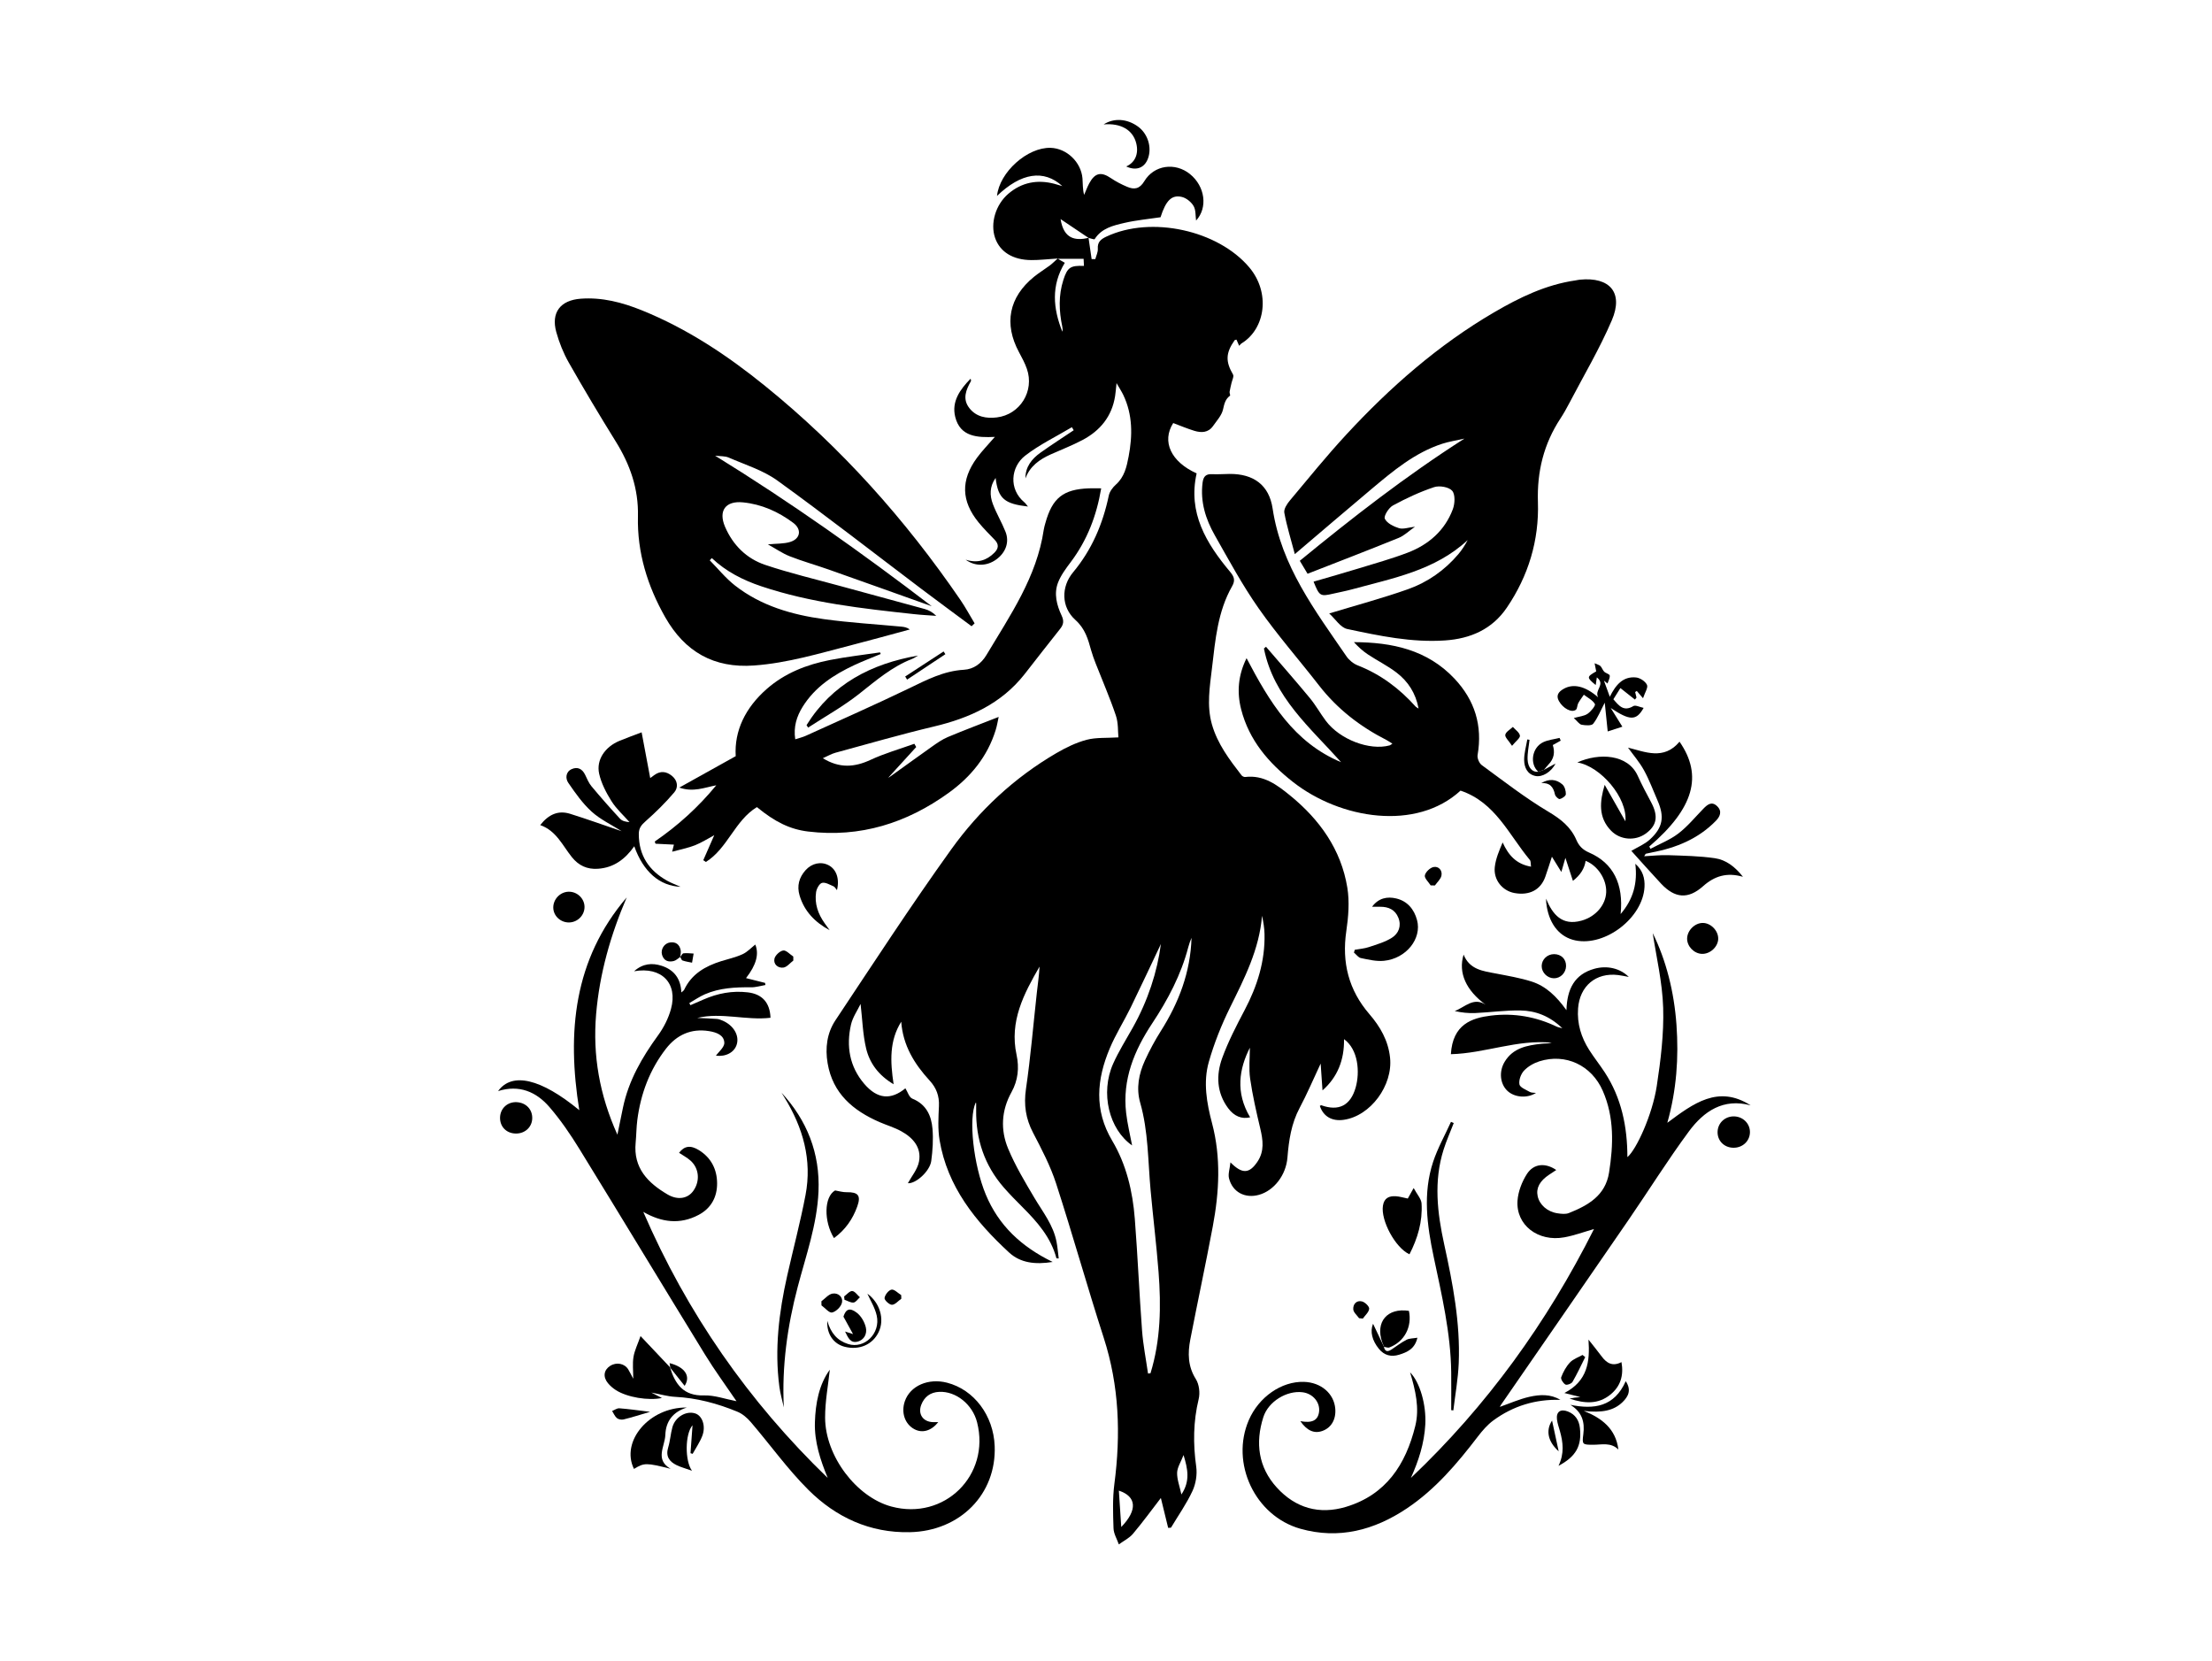 <?xml version="1.0" encoding="UTF-8"?><svg id="a" xmlns="http://www.w3.org/2000/svg" viewBox="0 0 800 600.7"><path d="M393.7,86.1c.37,2.53,.73,5.06,1.1,7.59h1.34c.32-1.25,.98-2.51,.9-3.73-.17-2.48,1.12-3.47,3.12-4.41,16.21-7.63,40.35-2.28,51.66,11.14,7.7,9.13,5.84,22.17-2.77,27.47-.35,.21-.59,.59-.89,.89-.33-.76-.66-1.5-.97-2.23-.33,.1-.59,.1-.67,.21-3.27,4.64-3.31,7.72-.58,12.4,.4,.69-.33,2.06-.56,3.11-.22,1.04-.52,2.08-.68,3.13-.07,.47,.33,1.28,.14,1.42-1.71,1.27-2.06,2.97-2.52,4.99-.49,2.15-2.25,4.04-3.59,5.95-1.73,2.48-4.26,2.53-6.81,1.75-2.59-.8-5.1-1.86-7.61-2.8-4.25,6.66-.82,14.03,8.47,18.2-3.21,14.26,3.47,25.28,12.08,35.57,1.48,1.76,1.97,3.11,.76,5.22-5.22,9.14-6.08,19.39-7.28,29.54-.8,6.8-1.97,13.59-.04,20.41,2.01,7.08,6.34,12.78,10.73,18.45,.27,.35,.91,.65,1.33,.6,6.65-.81,11.53,2.87,16.19,6.66,10.7,8.72,18.47,19.52,20.73,33.36,.83,5.09,.39,10.55-.37,15.71-1.67,11.36,.85,21.32,8.35,30.02,3.92,4.55,6.81,9.55,7.47,15.72,1.08,10.06-7.05,21.12-16.76,22.5-4.24,.6-7.35-1.2-8.63-5.01,.17-.1,.39-.31,.51-.26,6.33,2.27,10.59,.11,12.45-6.43,1.57-5.54,.95-13.76-4.22-17.47,.13,7.52-2.36,13.77-7.78,18.53-.22-3.22-.44-6.34-.67-9.7-2.69,5.73-4.92,11.01-7.6,16.04-3.02,5.66-3.91,11.72-4.41,17.95-.51,6.39-4.89,11.98-10.31,13.48-5.01,1.39-9.55-.96-10.82-5.96-.4-1.56,.27-3.39,.52-5.78,4.28,4.33,6.83,4.07,9.73-.19,2.62-3.85,2.04-7.93,1.03-12.16-1.41-5.93-2.77-11.89-3.64-17.91-.53-3.66-.1-7.46-.1-11.2-3.85,7.58-5.32,16.13,.1,25.17-3,.71-5.76-.34-7.96-3.31-4.15-5.59-4.39-11.93-2.16-18.09,2.18-6,5.15-11.74,8.14-17.4,4.55-8.64,7.41-17.66,7.18-27.5-.05-2.19-.42-4.37-.9-6.58-.97,12.12-6.35,22.59-11.58,33.19-3.1,6.28-5.74,12.9-7.66,19.63-2.1,7.35-.77,14.88,1.16,22.18,3.29,12.43,2.6,24.9,.27,37.33-2.56,13.66-5.49,27.25-8.13,40.89-.95,4.93-.91,9.7,2,14.31,1.2,1.9,1.57,4.99,1.03,7.22-1.98,8.15-2.05,16.21-.89,24.47,.4,2.84-.15,6.19-1.36,8.79-2.15,4.63-5.14,8.86-7.77,13.26-.34,.02-.68,.05-1.02,.07-.89-3.66-1.79-7.32-2.64-10.81-3.29,4.27-6.53,8.73-10.08,12.94-1.34,1.59-3.39,2.58-5.12,3.84-.67-1.93-1.86-3.85-1.92-5.81-.18-5.35-.38-10.77,.31-16.05,2.34-17.91,1.76-35.47-3.85-52.84-5.98-18.52-11.22-37.28-17.22-55.79-2.06-6.36-5.23-12.41-8.34-18.37-2.66-5.09-3.4-10.07-2.57-15.8,1.69-11.57,2.65-23.24,3.94-34.87,.35-3.13,.8-6.24,.98-9.41-5.71,9.86-10.94,19.81-8.32,31.9,1.01,4.67,.54,9.24-1.82,13.49-3.69,6.63-4.05,13.68-1.22,20.45,2.57,6.17,6.06,11.99,9.48,17.76,3.06,5.16,6.88,9.89,8.03,15.98,.37,1.94,.52,3.92,.78,5.95-.51-.03-.82,0-.83-.06-2-7.55-6.93-13.14-12.27-18.48-2.31-2.31-4.62-4.65-6.77-7.11-6.96-7.99-10.11-17.38-9.99-27.93,0-.84,.01-1.69,0-2.53,0-.09-.1-.17-.15-.25-2.7,5.62-.82,22.57,3.63,33.26,4.63,11.13,12.78,18.83,24.19,24.38-6.32,1-11.65,.38-15.8-3.45-12.1-11.18-22.27-23.73-25.1-40.61-.67-4.01-.42-8.22-.23-12.32,.17-3.63-.94-6.58-3.35-9.2-5.55-6.03-9.68-12.76-10.29-21.29-4.31,6.86-4,14.35-2.75,22.61-5.47-3.25-8.68-7.62-9.95-12.97-1.21-5.12-1.35-10.49-2-16.07-1.13,2.37-2.86,4.8-3.47,7.49-1.77,7.78-.53,15.16,4.78,21.38,4.79,5.61,9.67,5.92,14.9,1.64,.8,1.26,1.34,3.26,2.5,3.73,5.04,2.04,6.9,6.14,7.3,10.93,.32,3.84,.06,7.78-.45,11.61-.5,3.72-5.61,8.29-8.46,8.05,1.33-2.48,3.52-5.03,4.04-7.88,.93-5.08-2.22-8.6-6.45-10.93-2.47-1.36-5.24-2.17-7.85-3.3-9.56-4.17-16.9-10.32-18.76-21.27-.94-5.51-.24-10.93,2.82-15.53,13.78-20.72,27.36-41.59,41.87-61.79,10.15-14.14,22.87-25.99,38.05-34.84,3.43-2,7.13-3.8,10.94-4.81,3.4-.9,7.13-.6,11.49-.87-.21-2.06,0-5.18-.92-7.91-2.15-6.37-4.85-12.55-7.3-18.82-.61-1.57-1.2-3.15-1.65-4.77-1.13-4.07-2.14-7.78-5.72-11-5.15-4.64-5.15-11.98-.82-17.18,6.8-8.16,10.77-17.49,12.93-27.77,.3-1.45,1.42-2.95,2.57-3.97,3.08-2.75,3.89-6.41,4.6-10.14,1.44-7.6,1.5-15.1-1.93-22.28-.58-1.2-1.32-2.33-2.44-4.27-.23,2.15-.32,3.44-.52,4.7-1.16,7.35-5.4,12.5-11.8,15.88-3.71,1.96-7.66,3.48-11.49,5.2-4.06,1.82-7.52,4.27-9.14,8.69-.04-4.18,2.27-7.06,5.44-9.32,3.93-2.8,8-5.42,12.02-8.11l-.66-1.1c-5.67,3.39-11.72,6.28-16.9,10.3-5.21,4.05-6.03,12.08-.29,16.86,.46,.39,.8,.93,1.31,1.53-8.36-.98-10.8-2.72-11.7-10.34-2.22,3.12-2.16,6.35-.99,9.45,1.29,3.43,3.22,6.62,4.57,10.03,1.48,3.73,.07,7.52-3.33,9.99-3.4,2.47-7.64,2.6-11.1,.09,4.25,1.34,7.57,.31,10.4-2.52,1.51-1.51,1.71-3.01,.13-4.65-1.98-2.05-4.01-4.07-5.81-6.27-6.33-7.74-6.55-15.31-.62-23.4,1.85-2.53,4.08-4.79,6.47-7.56-6.3,.29-12.54,0-14.33-7.23-1.37-5.52,1.66-9.86,5.57-13.83,.08,.5,.2,.73,.13,.85-1.78,3.15-3.17,6.43-.64,9.73,2.49,3.26,6.2,3.9,10.01,3.43,8.4-1.04,13.64-9.53,10.85-17.55-.72-2.07-1.78-4.05-2.83-5.99-5.57-10.29-3.7-19.92,5.42-27.32,1.8-1.46,3.79-2.67,5.66-4.05,.86-.64,1.62-1.42,2.89-2.55-3.69,.23-6.61,.59-9.53,.57-6.69-.04-11.35-2.97-13.1-7.99-1.85-5.3,.2-12.1,4.81-16.02,4.89-4.15,10.46-5.16,16.58-3.59,.89,.23,1.76,.51,2.93,.85-6.73-6.14-14.95-4.81-23.64,3.55,.89-8.58,10.97-17.63,19.38-17.39,5.8,.17,11.03,5.12,11.53,11.04,.16,1.94,.03,3.9,.6,5.97,.61-1.38,1.12-2.81,1.83-4.14,2.08-3.88,4.33-4.32,7.89-1.89,1.81,1.23,3.8,2.25,5.81,3.1,2.55,1.08,4.51,.86,6.24-2.02,3.54-5.89,11.17-6.88,16.49-2.59,5.53,4.47,6.51,12.19,2.23,16.83-.25-1.72-.05-3.79-.9-5.25-.85-1.46-2.6-2.9-4.22-3.29-3.72-.89-5.81,1.32-7.74,7.34-4.37,.66-8.79,1.05-13.07,2.05-4.03,.94-8.24,1.89-10.75,5.86-.14,.23-1.44-.28-2.21-.44-3.21-2.15-6.41-4.31-10.12-6.8,1.16,7.27,5.37,7.86,10.13,6.79Zm26.17,255.23c-3.35,7.06-7.06,15.03-10.91,22.93-2.45,5.01-5.47,9.76-7.62,14.89-4.69,11.15-5.71,22.23,.89,33.32,5.13,8.62,7.42,18.33,8.19,28.28,1.05,13.46,1.61,26.95,2.62,40.41,.39,5.2,1.42,10.35,2.16,15.53,.3-.03,.59-.07,.89-.1,3.69-11.97,3.87-24.25,2.92-36.59-.76-9.87-1.98-19.71-2.88-29.58-.97-10.58-.8-21.29-3.76-31.64-1.52-5.33-.5-10.49,1.74-15.37,1.66-3.62,3.57-7.17,5.7-10.54,6.55-10.32,10.75-21.38,11.12-33.74-.48,1.11-.87,2.24-1.18,3.4-2.62,10-7.38,18.99-13.05,27.55-6.5,9.81-10.82,20.29-9.42,32.36,.46,3.98,1.43,7.9,2.16,11.76-8.34-5.79-11.58-18.97-6.86-29.54,2.01-4.5,4.67-8.72,7.09-13.03,5.47-9.75,8.87-20.16,10.19-30.3Zm-34.77-246.3c-5,8.23-4.25,16.53-.89,24.91,.16-.61,.1-1.22-.02-1.81-1.19-5.65-1.41-11.29,.38-16.87,1.47-4.57,2.53-5.3,7.46-5.1l-.13-2.58h-9.32l2.53,1.45Zm20.42,457.15c5.95-6.12,5.55-11.04-.87-13.15,.28,4.28,.56,8.46,.87,13.15Zm21.75-11.76c3.23-4.84,2.32-9.19,.78-14.25-.98,2.53-2.27,4.44-2.33,6.39-.06,2.42,.91,4.86,1.55,7.86Z"/><path d="M351.38,226.45c-6.06-4.51-12.15-8.97-18.18-13.52-17.33-13.09-34.46-26.46-52.07-39.17-5.17-3.73-11.64-5.7-17.59-8.3-1.32-.58-2.96-.44-4.91-.68,27.44,16.93,53.21,35.21,78.35,54.44-12.44-4.43-24.87-8.89-37.32-13.28-4.66-1.64-9.44-2.98-14.03-4.78-2.67-1.05-5.09-2.75-7.91-4.31,3.12-.31,5.73-.16,8.07-.88,3.74-1.16,4.23-4.56,1.1-6.9-5.41-4.04-11.43-6.74-18.21-7.41-6.27-.62-8.95,3.02-6.46,8.83,2.85,6.64,7.79,11.51,14.5,13.77,8.94,3.01,18.17,5.18,27.28,7.68,10.13,2.77,20.27,5.49,30.4,8.28,1.49,.41,2.89,1.15,4.21,2.48-2.7-.2-5.41-.33-8.11-.63-18.64-2.03-37.28-4.06-55.19-10.07-6.61-2.22-12.73-5.32-17.87-10.19l-.75,.8c3.03,3.07,5.78,6.51,9.16,9.14,9.4,7.34,20.56,10.54,32.13,12.14,9.28,1.28,18.65,1.83,27.99,2.71,1.01,.1,2.02,.25,3.07,1.02-6.94,1.87-13.87,3.81-20.83,5.6-11.72,3.01-23.3,6.55-35.49,7.43-14.55,1.06-25.03-4.96-32.13-17.44-6.43-11.31-10.18-23.44-9.87-36.47,.24-10.04-2.86-18.77-8.04-27.11-5.83-9.4-11.51-18.9-16.97-28.51-1.95-3.43-3.46-7.22-4.52-11.03-1.96-7.07,1.47-11.51,8.78-12.07,7.76-.59,15.06,1.33,22.15,4.19,16.39,6.62,30.94,16.3,44.58,27.35,27.43,22.21,50.71,48.27,70.63,77.36,1.87,2.73,3.44,5.66,5.15,8.49l-1.11,1.06Z"/><path d="M480.71,221.84c10.01-3.04,19.35-5.54,28.44-8.75,7.12-2.52,13.31-6.83,18.26-12.67,1.32-1.55,2.42-3.29,3.41-5.13-11.86,11.04-27.14,13.8-41.86,17.83-2.23,.61-4.51,1.03-6.77,1.55-4.7,1.09-5,.93-7.12-4.34,5.45-1.59,10.87-3.11,16.27-4.77,5.93-1.82,11.93-3.49,17.71-5.69,7.59-2.89,13.46-7.97,16.38-15.71,.76-2.01,.93-5.33-.22-6.68-1.18-1.38-4.63-1.97-6.56-1.32-5.14,1.71-10.12,4.04-14.89,6.63-1.51,.82-3.38,3.82-2.92,4.79,.77,1.62,3.16,2.82,5.11,3.41,1.52,.47,3.41-.25,5.8-.52-2.21,1.54-3.88,3.22-5.9,4.04-10.89,4.42-21.87,8.64-32.95,12.97-.9-1.5-1.75-2.93-2.81-4.69,18.9-15.48,38.1-30.49,59.53-44.18-3.19,.72-5.64,1.09-7.96,1.84-9.97,3.23-17.82,9.83-25.66,16.41-9.03,7.58-17.99,15.26-27.71,23.52-1.4-5.3-2.89-10.07-3.8-14.96-.25-1.32,.97-3.2,2-4.42,6.7-8.01,13.29-16.14,20.37-23.8,15.83-17.12,33.24-32.42,53.47-44.24,9.21-5.38,18.77-10.03,29.51-11.57,.52-.08,1.04-.21,1.56-.26,10.85-1.06,15.82,4.7,11.54,14.69-4.42,10.31-10.2,20.05-15.41,30.02-.98,1.87-2.01,3.71-3.16,5.47-6.05,9.2-8.52,19.19-8.16,30.27,.45,13.82-3.44,26.67-11.25,38.16-5.31,7.82-13.13,11.22-22.35,11.85-12.05,.82-23.75-1.67-35.38-4.14-2.41-.51-4.28-3.61-6.49-5.6Z"/><path d="M450.82,237.98c8.29,15.8,17.08,30.49,34.21,37.64-11.14-12.49-24.43-23.5-27.91-41.12,.25-.21,.5-.41,.75-.62,5.3,6.17,10.67,12.28,15.85,18.54,2.14,2.59,3.79,5.59,5.81,8.28,5.06,6.72,15.75,10.79,22.99,8.86,.28-.07,.51-.3,1.06-.63-.82-.52-1.44-.97-2.12-1.32-9.53-4.85-17.79-11.22-24.4-19.72-7.24-9.32-15.07-18.22-21.83-27.87-5.89-8.39-10.8-17.49-15.87-26.43-3.32-5.84-5.31-12.13-4.43-19.05,.28-2.18,1.14-3.2,3.44-3.07,2.1,.11,4.22-.08,6.33-.09,8.61-.06,14.28,3.96,15.56,12.51,3.12,20.79,15.34,36.87,26.7,53.44,.96,1.4,2.54,2.69,4.12,3.3,8.24,3.23,15.07,8.36,20.92,14.9,.2,.22,.52,.35,1.05,.69-1.03-5.56-3.81-9.82-7.98-13.01-3.24-2.48-6.97-4.31-10.38-6.58-1.85-1.23-3.5-2.75-5.03-4.42,13.83,.04,26.55,2.76,36.37,13.19,7.35,7.81,10.2,16.98,8.36,27.65-.19,1.12,.59,2.95,1.52,3.63,7.9,5.78,15.67,11.83,24.05,16.82,4.49,2.67,8.1,5.48,10.15,10.22,.93,2.16,2.26,3.56,4.64,4.59,8.7,3.78,12.49,11.35,11.37,22.22,4.64-5.43,6.16-11.27,5.31-18.18,2.73,2.4,3.49,5.27,3.33,8.36-.56,11.13-14.13,21.6-24.98,19.36-5.48-1.13-9.21-5.51-10.36-12.17-.16-.92-.26-1.86-.28-2.94,2.39,5.77,5.8,9.9,12.83,7.96,5.1-1.41,8.75-5.64,8.93-10.27,.19-4.67-3.08-9.66-7.44-11.36q-.57,4.12-4.59,7.24c-.86-2.63-1.68-5.14-2.72-8.32-.54,1.87-.89,3.08-1.47,5.1-1.29-2.09-2.27-3.68-3.41-5.51-.87,2.64-1.58,4.98-2.4,7.28-1.69,4.73-5.75,6.83-11.15,5.85-4.36-.8-7.63-4.75-7.11-9.41,.34-3.02,1.59-5.94,2.84-8.88,2.08,4.57,4.87,7.83,10.27,8.76-.16-.98-.02-1.95-.44-2.45-7.59-9.09-12.46-20.83-25.06-25.05-16.03,14.73-43.41,10.34-60.59-3.12-8.83-6.92-15.89-15.11-18.75-26.27-1.62-6.31-1.05-12.43,1.94-18.48Z"/><path d="M318.51,236.5c-3.18,1.33-6.42,2.55-9.54,4.01-7.45,3.49-14.21,7.88-18.68,15.07-2.17,3.49-3.36,7.22-2.68,11.76,1.38-.45,2.68-.75,3.87-1.29,12.44-5.66,24.95-11.18,37.25-17.11,6.39-3.08,12.58-6.33,19.86-6.74,3.6-.21,6.34-2.29,8.17-5.34,8.56-14.34,18.21-28.2,20.73-45.32,.12-.83,.38-1.64,.6-2.45,2.5-9.02,6.44-12.16,15.72-12.5,1.36-.05,2.73,0,4.45,0-1.66,9.89-5.06,18.74-10.98,26.62-1.75,2.33-3.58,4.76-4.62,7.44-1.57,4.04-.48,8.16,1.29,11.95,.89,1.9,.73,3.21-.54,4.8-4.36,5.43-8.58,10.96-12.89,16.43-8.39,10.64-19.86,15.82-32.72,18.88-11.96,2.84-23.79,6.26-35.65,9.49-1.46,.4-2.8,1.2-4.56,1.98,6.03,3.71,11.46,3.29,17.27,.59,5.08-2.36,10.54-3.91,15.83-5.81l.67,1.18c-3.66,4.01-7.31,8.02-10.97,12.03l-.72-.48c.68-.23,1.47-.3,2.03-.7,5.13-3.64,10.2-7.37,15.34-10.99,1.83-1.29,3.7-2.61,5.74-3.47,5.98-2.51,12.06-4.79,18.4-7.28-.33,1.49-.59,3.19-1.1,4.81-2.97,9.54-8.98,16.87-16.96,22.63-15.19,10.96-31.98,16.27-50.84,14-6.46-.78-11.9-3.38-18.53-8.83-7.98,4.83-10.58,14.91-18.46,19.84l-.94-.64c1.35-3.08,2.71-6.16,3.97-9.04-2.32,1.23-4.55,2.68-6.97,3.64-2.5,.98-5.18,1.48-8.26,2.33l.64-2.56-6.65-.33-.29-.79c8.39-5.74,15.81-12.49,22.26-20.34-4.31,.82-8.3,2.59-13.37,.83,7.03-3.92,13.42-7.47,20.4-11.36-.56-9.22,3.53-17.52,11.14-24.23,6.6-5.82,14.52-8.89,22.98-10.55,5.98-1.17,12.05-1.85,18.09-2.75l.23,.61Z"/><path d="M242.33,494.5c1.86,6.07,4.89,10.33,12.28,10.1,3.78-.12,7.6,1.3,11.75,2.09-3.89-5.73-7.86-11.12-11.34-16.79-15.22-24.78-30.24-49.68-45.49-74.45-3.25-5.27-6.78-10.45-10.82-15.13-4.76-5.52-10.94-8.17-18.57-5.77,5.03-6.99,15.52-4.52,29.37,6.91-4.53-28.15-2.05-54.48,17.15-76.95-5.81,13.52-9.83,27.53-11.07,42.26-1.25,14.88,1.2,29.1,7.7,43.55,.79-3.83,1.39-6.77,2-9.71,2.03-9.82,6.88-18.21,12.71-26.22,2.06-2.83,3.75-6.17,4.67-9.53,2.55-9.3-3.39-15.42-13.35-13.64,3.18-2.84,6.55-3.08,9.97-1.98,4.43,1.43,6.93,4.59,7.13,9.64,.46-.43,.87-.64,1.02-.97,2.69-5.71,7.62-8.52,13.33-10.32,2.61-.82,5.32-1.4,7.79-2.54,1.74-.8,3.14-2.34,4.6-3.49,1.42,3.47,.35,7.39-3.35,12.14,2.15,.54,4.52,1.14,6.89,1.73l.13,.76c-1.73,.29-3.45,.85-5.17,.83-5.73-.06-11.4,.21-16.74,2.53-1.96,.85-3.75,2.11-5.62,3.18l.4,.76c1.58-.69,3.17-1.37,4.75-2.06,5.12-2.24,10.41-3.25,16.02-2.58,5.13,.61,7.99,3.66,8.19,9.19-8.82,1.04-17.7-2.05-26.49,.06,2.37,.11,4.74,.18,7.11,.36,.71,.05,1.43,.34,2.1,.63,3.87,1.68,5.99,5.21,5.12,8.44-.84,3.1-4.08,4.66-7.57,4.22,.92-1.33,3.09-3.05,3.03-4.69-.1-2.82-2.97-3.79-5.55-4.2-6.46-1.03-11.66,1.35-15.56,6.38-5.89,7.59-9.14,16.31-10.36,25.79-.35,2.71-.34,5.47-.6,8.2-.88,9.14,4.43,14.52,11.51,18.68,3.74,2.2,7.37,1.52,9.36-1.3,2.48-3.5,2.12-8.1-1.02-10.91-1.24-1.11-2.76-1.9-4.15-2.83,1.91-2.5,4.12-2.87,7.24-.93,4.38,2.74,6.49,6.92,6.52,11.96,.03,5.01-2.2,9.05-6.68,11.42-6.77,3.58-13.4,2.72-20.02-1.09,15.79,36.53,38.04,68.55,66.71,96.22-2.69-6.51-4.85-13.08-4.64-20.09,.21-6.95,1.49-13.7,5.39-19.06-.57,5.52-1.72,11.44-1.7,17.36,.06,13.95,11.39,28.75,23.99,32.13,19.13,5.14,35.84-11.29,30.98-30.45-1.65-6.49-7.63-11.31-13.71-11.03-3.19,.15-5.37,1.78-6.49,4.7-1.29,3.37,.68,6.17,4.27,6.25,.59,.01,1.18,0,1.89,0-2.52,3.17-5.74,4.08-8.61,2.57-3.46-1.82-4.91-6.04-3.48-10.14,1.93-5.57,8.5-8.44,15.29-6.68,9.75,2.52,16.76,11.84,17.2,22.88,.69,17.38-12.49,30.79-30.7,31.17-14.44,.31-26.7-5.39-36.64-15.27-7.58-7.55-13.87-16.38-20.86-24.54-1.31-1.53-3.01-3-4.84-3.75-7.23-2.99-14.72-5-22.61-5.39-2.57-.13-5.1-.9-8.53-1.54,1.8,.92,2.86,1.46,3.83,1.96-4.89,1.03-12.59-.23-16.67-2.86-1.05-.68-2.05-1.53-2.84-2.49-1.89-2.28-1.52-4.77,.78-6.25,2.3-1.48,5.27-.9,6.59,1.33,.58,.97,1.07,1.99,1.77,3.31,0-2.91-.31-5.45,.09-7.88,.38-2.33,1.5-4.55,2.55-7.55,3.75,3.97,7.27,7.69,10.79,11.42l-.11-.1Z"/><path d="M537.31,363.34c-7.1-5.23-9.99-11.53-7.98-18.14,2.19,5.47,7.04,5.94,11.71,6.84,4.33,.84,8.71,1.57,12.89,2.9,5.15,1.65,8.98,5.32,12.6,10.36,.21-7.72,2.96-12.99,10.09-14.98,4.62-1.29,9.3-.18,12.46,2.95-1.42-.26-2.63-.53-3.85-.68-8.05-.99-13.92,3.98-14.5,12.09-.4,5.5,1.13,10.44,4.02,14.99,1.75,2.75,3.8,5.32,5.59,8.05,6.11,9.31,8.21,19.72,8.23,30.71,3.3-2.77,9.06-15.45,10.62-25.7,1.42-9.34,2.6-18.88,2.32-28.28-.29-9.35-2.53-18.65-3.78-27.02,4.84,9.79,7.74,21.2,8.59,33.16,.84,11.83,.05,23.53-3.31,35.43,9.4-6.99,18.41-13.83,30.14-6.3-9.86-2.71-16.95,2.13-22.32,9.39-7.7,10.42-14.57,21.44-21.92,32.13-15.29,22.26-30.66,44.46-46,66.68-.18,.26-.32,.54-.49,.83,3.58-1.25,7.08-2.83,10.74-3.65,3.7-.83,7.59-1.06,11.18,1.11-8.97-.29-17.07,2.18-24.23,7.42-2.16,1.58-3.99,3.71-5.63,5.85-7.47,9.76-15.36,19.09-25.7,26-11.78,7.87-24.58,11.25-38.47,7.34-16.51-4.66-25.39-23.83-18.64-39.34,3.63-8.34,11.81-14.01,19.89-13.78,6.2,.17,10.92,4.22,11.36,9.73,.31,3.89-1.47,6.91-4.73,8.04-2.93,1.02-5.52-.15-7.9-3.56,4.18,.78,6.3-.24,6.75-3.24,.52-3.48-2.17-6.74-5.96-7.21-5.67-.71-12.36,3.3-14.18,9-2.96,9.28-1.82,18.1,4.86,25.44,6.75,7.42,15.33,9.91,25.03,7,14.49-4.36,21.61-15.31,25.05-29.19,1.63-6.55,.07-12.95-1.86-19.45,3.57,3.58,5.88,11.77,5.5,18.84-.37,6.8-2.41,13.12-5.22,19.35,27.47-26.03,49.23-56.19,66.23-90.01-3.67,1.04-7.14,2.34-10.72,2.99-9.51,1.74-17.56-4.43-16.94-13.26,.23-3.29,1.59-6.81,3.38-9.61,2.46-3.84,6.69-4.17,10.63-1.47-.91,.6-1.73,1.14-2.55,1.68-3.44,2.28-4.81,4.85-4.17,7.79,.68,3.13,3.51,5.65,7.22,6.19,1.34,.2,2.89,.38,4.08-.1,6.92-2.77,13.2-6.29,14.52-14.65,1.58-10.02,1.91-19.98-2.27-29.53-4.04-9.26-13.45-13.67-22.91-10.69-2.03,.64-4.13,1.84-5.57,3.37-1.13,1.2-1.95,3.42-1.67,4.97,.2,1.12,2.38,1.95,3.78,2.75,.59,.33,1.42,.23,2.21,.34-3.15,2.04-7.76,1.68-10.33-.74-2.66-2.5-3.14-6.94-1.01-10.5,3.02-5.04,8.12-5.96,13.34-6.54,1.22-.14,2.48-.02,3.69-.37-12.41-1.26-24.17,3.85-36.47,4.15,.64-10.84,7.59-13.1,14.46-13.95,8.36-1.03,16.36,.39,23.96,4.05,.33,.16,.72,.21,1.9,.52-4.68-4.48-9.69-6.33-15.11-6.43-5.45-.11-10.91,.69-16.37,.93-2.48,.11-4.98-.16-7.45-.72,3.68-1.39,6.82-5.2,11.19-2.27Z"/><path d="M232.05,264.8c1.03,5.48,2.05,10.93,3.11,16.56,.43-.31,.96-.71,1.5-1.1,2.2-1.59,4.35-1.34,6.37,.31,2.07,1.69,2.34,4.17,.84,5.94-3.17,3.73-6.69,7.2-10.36,10.44-1.55,1.37-2.48,2.47-2.48,4.64,0,7.76,3.67,13.2,10.25,16.89,1.54,.86,3.23,1.47,4.85,2.2-7.56-.32-13.47-5.43-16.74-14.66-3.28,4.65-7.39,7.76-13.16,8.14-3.9,.26-6.95-1.16-9.39-4.19-3.4-4.22-5.62-9.55-11.46-11.61,3.04-3.88,6.53-5.42,10.81-4.08,6.19,1.93,12.3,4.14,18.63,6.29-3.75-2.38-7.74-4.25-10.85-7.08-3.28-2.98-5.92-6.74-8.45-10.43-1.05-1.53-.98-3.91,1.2-4.92,2.13-.98,3.86-.14,4.91,2.05,.68,1.42,1.3,2.95,2.29,4.14,3.35,4.01,6.8,7.93,10.35,11.76,.76,.82,2.09,1.1,3.4,1.2-2.2-2.5-4.76-4.78-6.51-7.57-1.92-3.06-3.69-6.45-4.47-9.93-1.12-5.04,2.15-9.75,7.37-11.9,2.81-1.16,5.68-2.19,7.97-3.06Z"/><path d="M589.99,307.69c2.28-1.36,4.77-2.37,6.65-4.07,4.78-4.32,5.42-8.25,2.83-14.15-1.6-3.66-2.98-7.45-4.9-10.93-1.63-2.96-3.9-5.57-5.78-8.19,6.06,1.48,12.95,4.7,18.63-2.15,8.54,12.29,5.18,24.11-10.93,37.91l.42,.84c3.39-1.81,7.08-3.24,10.1-5.55,3.32-2.54,6.03-5.87,8.97-8.89,1.5-1.55,3.07-2.92,5.08-.95,1.9,1.86,.96,3.78-.52,5.29-6.36,6.51-14.36,9.75-23.13,11.41-.72,.14-1.44,.28-2.15,.46-.14,.04-.22,.3-.62,.91,3.08-.15,5.86-.49,8.63-.39,5.66,.2,11.36,.29,16.94,1.1,3.98,.58,7.28,3.05,10.15,6.72-5.82-1.68-10.27-.29-14.43,3.41-5.41,4.81-10.22,4.37-15.19-.94-3.66-3.91-7.21-7.94-10.74-11.84Z"/><path d="M580.36,283.82c2.5,4.39,4.99,8.79,7.49,13.18,.83-8.47-8.99-19.92-17.4-21.29,7.83-3.53,18.3-3.06,21.87,4.85,1.47,3.26,3.17,6.42,4.85,9.58,2.65,4.99,2.09,8.38-2,11.32-3.78,2.72-9.19,2.31-12.46-1.02-4.76-4.84-4.15-10.65-2.35-16.63Z"/><path d="M282.58,395.06c9.29,10.06,14.04,21.95,13.44,35.82-.52,11.93-4.52,23.08-7.51,34.46-3.76,14.26-5.77,28.69-5.03,43.59-.55-2.49-1.28-4.96-1.61-7.49-1.79-13.56-.15-26.9,2.83-40.13,2.19-9.73,4.76-19.38,6.63-29.17,2.42-12.72-.92-24.4-7.61-35.26-.37-.61-.75-1.21-1.12-1.82Z"/><path d="M525.76,406.13c-1.23,3.19-2.63,6.32-3.66,9.57-3.64,11.46-2.28,22.9,.23,34.34,3.1,14.12,5.83,28.31,5.24,42.86-.23,5.72-1.27,11.42-1.95,17.12l-.77-.09c0-4.55,.05-9.1,0-13.65-.17-14.22-3.42-27.98-6.34-41.79-2.42-11.43-3.97-22.96-.2-34.36,1.65-4.99,4.28-9.65,6.46-14.46,.33,.15,.67,.3,1,.45Z"/><path d="M594.22,252.49c-1.27-1.48-1.76-2.06-2.25-2.63l-.6,.39,.49,2-.56,.73c-1.65-1.3-3.3-2.61-5.26-4.16l-2.54,4.04c2.01,2.35,3.73,4.58,7.22,2.47,.77-.47,2.33,.37,3.72,.65-2.68,4.79-5.03,4.6-11.9,.04,1.27,2.03,2.53,4.06,4.21,6.76-1.69,.55-3.47,1.12-5.3,1.72-.38-3.72-.71-6.88-1.07-10.4-1.5,2.86-2.52,5.49-4.18,7.62-.6,.77-2.79,.61-4.16,.36-.87-.16-1.56-1.28-2.86-2.43,1.99-.57,3.73-.68,4.98-1.53,1.22-.83,2.96-2.98,2.66-3.53-.8-1.42-2.6-2.28-4-3.37-.69,1.02-1.45,2-2.04,3.08-.4,.74-.3,1.96-.86,2.38-1.56,1.16-4.64-.54-6.11-3.15-1.18-2.11-.07-3.4,1.63-4.39,3.51-2.05,7.84-1.1,12.56,3.02-1.51-2.65,2.85-4.6-.48-7.21-.16,1.1-.28,1.9-.41,2.77-3.32-2.75-3.31-2.95,.18-4.94-.15-.75-.3-1.52-.58-2.94,1.05,.49,1.73,.62,2.12,1.02,.55,.58,.79,1.47,1.35,2.03,.58,.58,1.93,.86,2,1.39,.12,.91-.5,1.92-.81,2.89l-1.29-1.05c.64,1.75,1.27,3.49,2.13,5.84,2.16-4.36,4.82-7.45,9.49-6.98,1.45,.14,3.35,1.4,3.95,2.67,.47,.99-.75,2.78-1.43,4.85Z"/><path d="M571.53,505.19c-2.22-.56-3.68-.94-5.75-1.46,8.38-4.35,9.29-11.27,8.72-19.31,1.58,2.01,3.21,3.99,4.74,6.05,1.82,2.45,3.94,3.78,7.19,2.09,.86,4.84-.35,8.82-4.09,11.81-4.28,3.42-9.05,3.27-14.69,1.39,1.08-.21,1.48-.29,1.88-.35,.4-.06,.8-.09,2-.21Z"/><path d="M489.99,343.45c1.71-.31,3.48-.43,5.11-.98,2.85-.96,5.85-1.8,8.33-3.39,2.4-1.54,3.5-4.25,2.3-7.23-1.17-2.91-3.57-3.97-6.56-3.95-.91,0-1.82,0-2.95,0,2.33-3.16,5.48-3.79,8.77-3,4.01,.96,6.45,3.9,7.5,7.81,1.81,6.72-3.93,13.94-11.98,14.73-2.72,.27-5.59-.43-8.33-.99-.93-.19-1.68-1.3-2.51-1.99,.1-.34,.21-.68,.31-1.02Z"/><path d="M509.15,433.4c.5-.9,1.04-1.86,2.12-3.79,1.24,2.33,2.76,3.92,2.86,5.6,.39,6.51-1.4,12.58-4.38,18.36-5.19-2.41-10.4-12.28-9.6-17.53,.43-2.85,2.24-3.62,4.7-3.46,1.34,.08,2.66,.5,4.3,.83Z"/><path d="M242.52,531.13c-8.87-2.21-9.5-2.21-13.24,.05-4.91-9.97,5.53-22.37,19.13-22.2-4.96,1.54-7.61,4.89-7.78,9.9-.15,4.16-3.89,8.92,1.89,12.25Z"/><path d="M291.7,262.21c9.26-14.93,23.42-22.19,40.32-25.15-.7,.4-1.36,.9-2.1,1.19-7.31,2.82-13.09,7.83-19.15,12.62-5.78,4.57-12.31,8.2-18.51,12.24l-.56-.89Z"/><path d="M587.98,499.46c2.1,3.21,.95,5.5-1.15,7.55-3.15,3.07-7.39,3.97-14.04,3.19,6.53,2.59,11.58,6.46,12.52,13.97-2.71-2.69-5.99-1.73-9.09-1.73-3.9,0-4.09-.05-3.59-3.81,.59-4.47-.49-8.08-4.7-10.63,8.59,1.74,15.89,.76,20.04-8.55Z"/><path d="M250.25,531.83c-2.48-.88-4.09-1.3-5.56-2.02-2.62-1.28-4.01-3.18-3.04-6.37,.73-2.39,.87-4.95,1.54-7.37,1.03-3.71,5.02-6.01,8.26-4.95,2.57,.84,3.9,4.61,2.53,8.15-.88,2.26-2.3,4.31-3.48,6.46l-.77-.24c.24-3.37,.49-6.74,.73-10.1-2.75,3.18-2.79,12.92-.2,16.44Z"/><path d="M300.05,336.37c-5.28-2.84-9.18-6.83-10.88-12.59-1.01-3.42-.18-6.48,2.16-9.09,2.28-2.56,5.59-3.24,8.31-1.83,2.83,1.46,4.07,4.9,3.06,9.03-.49-.57-.78-1.19-1.24-1.38-1.36-.57-2.95-1.56-4.16-1.25-.97,.25-1.97,2.09-2.15,3.34-.62,4.15,.7,7.9,3.11,11.28,.6,.84,1.2,1.66,1.8,2.5Z"/><path d="M302.01,430.48c1.39,.23,2.79,.67,4.18,.64,4.15-.08,5.26,1.18,3.87,5.1-1.65,4.64-4.38,8.55-8.44,11.49-3.73-6.04-3.62-14.93,.4-17.23Z"/><path d="M563.65,530.08c2.16-4.5,1.65-8.51,.53-12.53-.39-1.41-.91-2.82-1.08-4.27-.33-2.76,1.27-3.89,3.91-2.88,2.75,1.06,4.09,3.23,4.39,6.02,.7,6.44-1.4,10.27-7.75,13.65Z"/><path d="M500.61,487.13c-.24-.58-.51-1.15-.72-1.75-2.55-7.39,1.84-12.54,9.67-11.36,1.19,5.8-1.61,11.13-7.05,13.23-.56,.22-1.34-.14-2.02-.23l.11,.11Z"/><path d="M180.85,404.04c.11-3.26,2.72-5.64,6-5.48,3.39,.17,5.73,2.61,5.64,5.88-.09,3.2-2.69,5.55-6.04,5.46-3.37-.09-5.71-2.55-5.6-5.87Z"/><path d="M632.89,409.47c-.06,3.2-2.7,5.64-6.04,5.57-3.36-.06-5.82-2.62-5.66-5.89,.15-3.11,2.67-5.46,5.85-5.45,3.3,.01,5.91,2.59,5.85,5.76Z"/><path d="M211.4,327.85c.07,3.03-2.41,5.62-5.49,5.72-3.12,.1-5.77-2.33-5.81-5.34-.04-3.04,2.45-5.67,5.48-5.77,3.08-.11,5.74,2.36,5.82,5.38Z"/><path d="M621.42,339.52c-.1,2.9-2.94,5.51-5.9,5.41-2.87-.1-5.4-2.74-5.35-5.56,.06-2.95,2.81-5.65,5.71-5.62,2.91,.03,5.63,2.87,5.53,5.77Z"/><path d="M407.29,60.2c3.2-1.39,4.59-4.52,3.67-8.3-1.18-4.9-5.55-7.45-11.81-6.91,3.7-2.39,8.46-2.1,12.41,.77,3.27,2.37,4.87,6.76,3.9,10.65-1.03,4.12-4.25,5.61-8.16,3.78Z"/><path d="M556.35,279.08c-3.22-2.82-2.32-8.78,1.79-10.7,1.81-.85,3.93-1.05,5.9-1.54,.14,.33,.27,.66,.41,.99-.97,.54-1.93,1.08-2.86,1.59,.83,2.61,.45,4.99-1.58,7.05-.57,.58-1.05,1.25-1.58,1.88-.7,.24-1.39,.49-2.09,.73Z"/><path d="M308.51,482.42c-1.35-2.46-2.29-4.17-3.47-6.31,.86-2.67,2.21-3.43,4.86-1.39,1.56,1.2,2.81,3.38,3.25,5.33,.49,2.19-.54,4.52-3.1,5.12-2.52,.59-3.33-1.47-4.42-3.67,.86,.27,1.34,.43,2.87,.92Z"/><path d="M566.39,349.36c-.07,2.46-2.05,4.44-4.41,4.4-2.39-.04-4.44-2.11-4.41-4.45,.03-2.38,2.04-4.29,4.5-4.28,2.58,.01,4.38,1.82,4.31,4.32Z"/><path d="M500.49,487.03c.48,2.05,1.62,1.74,2.96,.84,1.73-1.17,3.41-2.45,5.26-3.4,1.01-.52,2.31-.46,3.91-.73-.92,4.06-3.71,5.24-6.6,6.14-2.83,.88-5.37,.29-7.34-2.14-2.41-2.98-3.26-6.19-2.1-9.06,1.2,2.53,2.61,5.5,4.02,8.47l-.11-.11Z"/><path d="M573.32,490.74c-1.51,3-2.92,6.07-4.6,8.97-.38,.65-2.05,1.26-2.58,.95-.8-.46-1.76-2-1.51-2.64,.74-1.93,1.79-3.88,3.2-5.37,1.15-1.23,2.98-1.81,4.51-2.68,.33,.26,.66,.52,.99,.79Z"/><path d="M313.7,467.82c4.44,3.18,6.35,9.15,4.07,13.89-2.17,4.52-6.98,6.61-12.21,5.32-4.04-1-6.63-4.55-6.36-9.4,1.26,4.45,3.65,7.17,7.57,8.4,5.86,1.84,11.75-3.84,10.31-10.3-.64-2.87-2.32-5.51-3.38-7.91Z"/><path d="M297.07,470.56c1.33-.98,2.57-2.54,4.02-2.78,2.07-.35,3.92,1.24,3.39,3.37-.36,1.44-2.13,3.16-3.55,3.47-1.04,.23-2.53-1.64-3.83-2.57l-.03-1.49Z"/><path d="M246.03,346.04c-.78,.51-1.5,1.27-2.36,1.48-1.95,.48-3.59-.08-4.23-2.22-.59-1.99,.8-4.21,2.89-4.5,2.12-.3,3.46,.77,3.85,2.83,.15,.79-.11,1.66-.18,2.49l.03-.07Z"/><path d="M235.13,510.53c-3.74,1.1-6.65,2.03-9.61,2.76-.74,.18-1.84-.01-2.4-.48-.77-.64-1.18-1.7-1.74-2.58,.88-.35,1.78-1.04,2.63-.97,3.36,.25,6.7,.74,11.11,1.27Z"/><path d="M286.91,347.35c-1.19,.89-2.3,2.36-3.58,2.54-1.92,.26-3.69-1.17-3.24-3.21,.27-1.23,1.95-2.79,3.17-2.97,1.08-.16,2.41,1.39,3.64,2.18l.02,1.46Z"/><path d="M517.42,320.17c-.77-1.22-2.31-2.6-2.1-3.62,.25-1.22,1.87-2.76,3.13-3.02,1.83-.37,3.26,1.19,2.87,3.1-.27,1.3-1.54,2.39-2.37,3.57-.51-.01-1.03-.02-1.54-.04Z"/><path d="M557.4,283.2c2.85-1.71,5.48-1.45,7.67,.47,.84,.74,1.27,2.33,1.24,3.52-.02,.65-1.32,1.55-2.19,1.76-.44,.11-1.6-.96-1.74-1.64-.57-2.73-1.86-4.36-4.98-4.12Z"/><path d="M556.35,279.08c.7-.24,1.39-.49,2.09-.73,1.24-.67,2.47-1.35,4.13-2.24-1.52,3.06-4.81,5.03-7.3,4.49-2.96-.65-3.99-3.15-4.04-5.71-.04-2.49,.72-5,1.14-7.5l.8,.14c-.25,2.36-.78,4.72-.7,7.06,.11,3.07,1.82,4.76,3.89,4.49Z"/><path d="M491.53,476.68c-.74-1.06-2.01-2.07-2.1-3.18-.14-1.84,1.13-3.39,3.14-2.89,1.09,.27,2.67,1.79,2.61,2.64-.09,1.24-1.46,2.38-2.29,3.56l-1.36-.13Z"/><path d="M325.98,469.63c-1.13,.79-2.25,2.18-3.39,2.2-.95,.01-2.77-1.69-2.68-2.44,.14-1.16,1.47-2.85,2.52-3.04,1.01-.19,2.32,1.25,3.5,1.97l.04,1.32Z"/><path d="M546.85,269.7c-1.23-1.89-2.62-3.1-2.44-4,.21-1.08,1.77-1.9,2.74-2.83,.91,1.04,2.38,1.99,2.55,3.14,.13,.85-1.43,1.95-2.85,3.69Z"/><path d="M242.43,494.6c-.09-.56-.18-1.11-.27-1.67,5.48,1.37,7.76,4.67,5.45,8.21-1.78-2.24-3.53-4.44-5.28-6.63l.1,.1Z"/><path d="M327.37,244.63c4.63-3.02,9.26-6.03,13.89-9.05l.65,.98c-4.62,3.07-9.24,6.13-13.85,9.2l-.68-1.13Z"/><path d="M561.32,513.69c.75,3.47,1.5,6.95,2.4,11.13-3.81-3.42-4.81-7.46-2.4-11.13Z"/><path d="M305.29,468.8c.98-.7,2-2,2.93-1.94,.97,.07,1.85,1.45,2.77,2.25-.76,.68-1.47,1.82-2.3,1.91-1.04,.11-2.17-.64-3.27-1.01l-.13-1.21Z"/><path d="M246,346.12c.4-.49,.74-1.34,1.19-1.39,1.2-.15,2.45,.04,3.67,.09-.19,1.1-.38,2.2-.57,3.3-1.16-.25-2.35-.41-3.46-.8-.37-.13-.53-.84-.8-1.28,0,.01-.04,.08-.04,.08Z"/></svg>